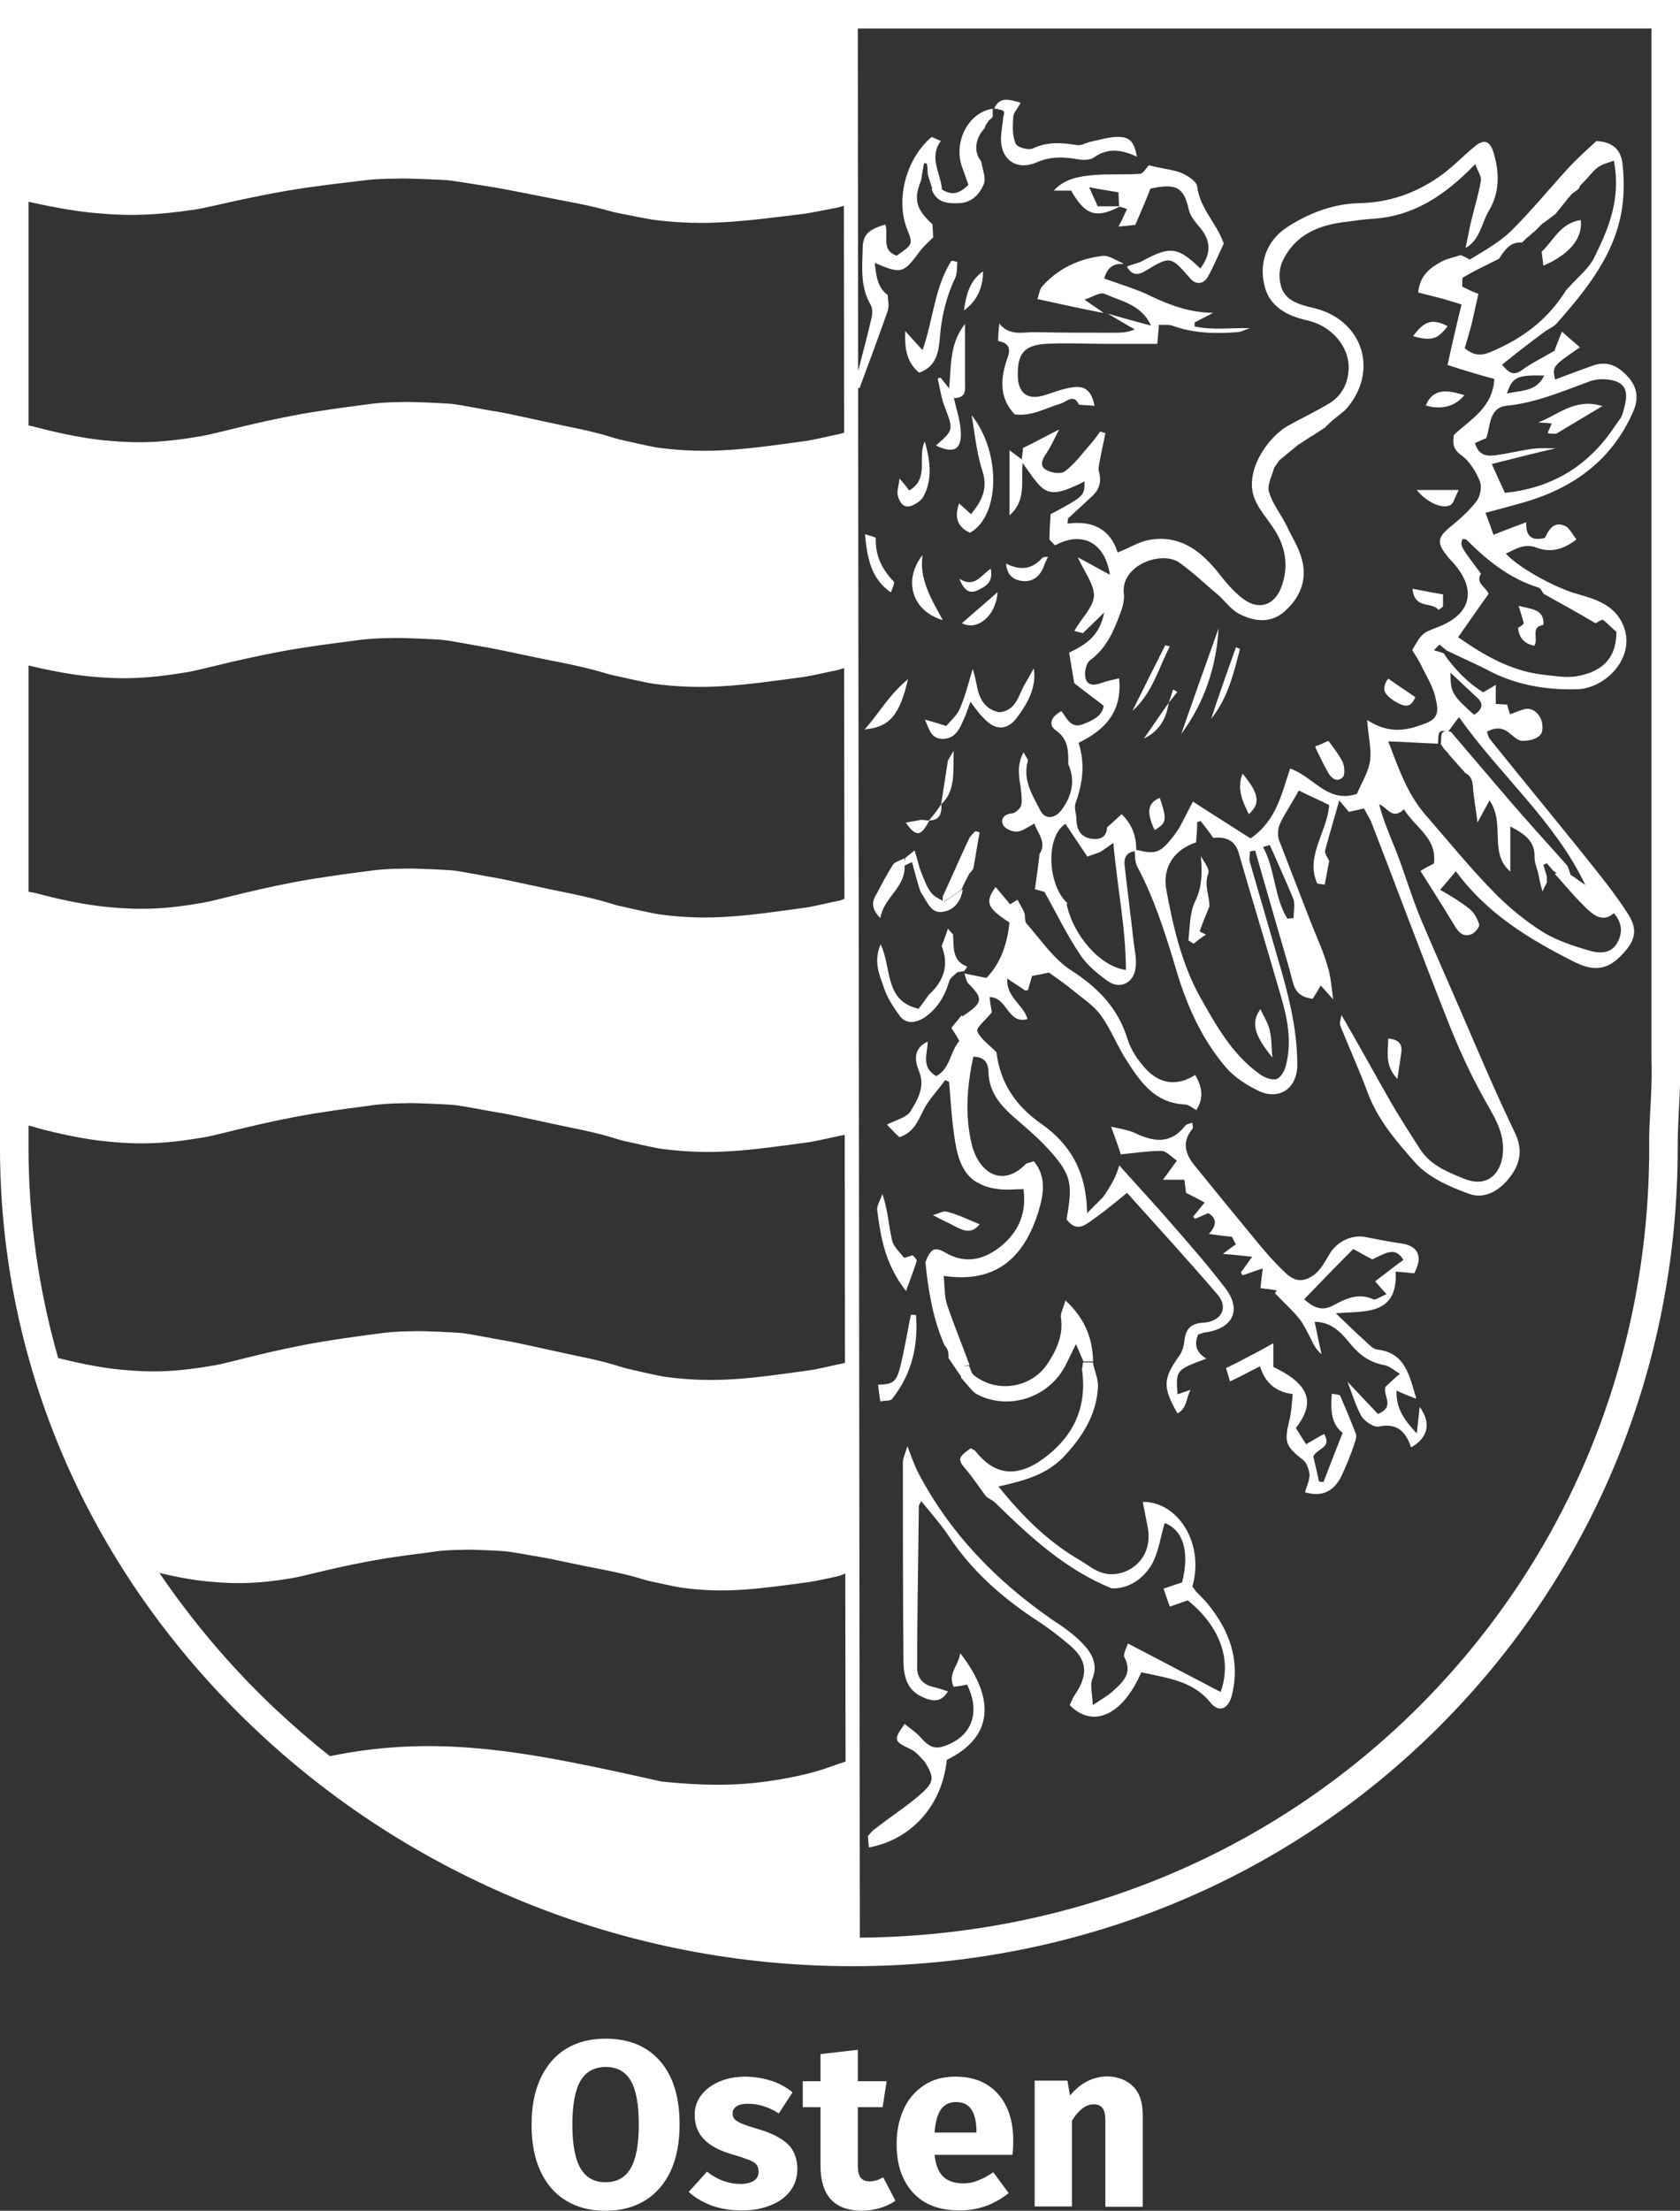 <?xml version="1.0" encoding="UTF-8"?>
<svg xmlns="http://www.w3.org/2000/svg" xmlns:xlink="http://www.w3.org/1999/xlink" version="1.1" id="Ebene_1" x="0px" y="0px" viewBox="0 0 589.1 774.7" style="enable-background:new 0 0 589.1 774.7;" xml:space="preserve">
<rect x="0" y="0" width="589.1" height="774.7" fill="#333333" stroke="none"/>
<path style="fill:#FFFFFF;" d="M589.1,371.1V0H0v402.2c0,76.5,31.5,148.5,88.6,202.9c27.6,26.3,59.6,46.9,95.1,61.4  C220.4,681.4,259.2,689,299,689c78.4,0,151.4-29.8,205.6-83.9c53.9-53.8,83.7-125.9,83.7-202.9c0-4.7,0.2-8.8,0.4-13.2  C589,383.6,589.3,378.1,589.1,371.1z M10,70.7C10,70.7,10.1,70.7,10,70.7c4.9,1.1,15.5,3.4,25,4.1c10.6,0.9,19.5,0.7,33.6-1.4  c4.8-0.7,20.3-4.9,38.6-7.6c11.4-1.6,14.3-1.8,21.4-2.7c1.5-0.2,5.8-0.5,10.4-0.5c3.7-0.2,14.9,0.4,17.6,0.5  c3.5,0.4,9.3,1.4,15.1,2.3c4.8,0.7,16.8,3.2,25.7,4.9c13.7,2.5,16.2,3.8,19.1,4.3c2.7,0.5,10.6,2.2,13.3,2.5  c17.8,2.2,30.5,0.5,52.3-2.2c2.9-0.4,9.5-1.8,11.8-2.2c0.6-0.2,1.3-0.4,2-0.6l0.1,79.5c-0.6,0.2-1.2,0.4-1.7,0.5  c-2.1,0.4-8.8,2-11.5,2.4c-21.6,3-34.3,4.7-51.9,2.4c-2.9-0.4-10.5-2.2-13.2-2.8c-2.9-0.6-5.3-2-18.9-4.7  c-8.8-1.8-20.6-4.6-25.5-5.3c-5.9-1-11.5-2.2-15.2-2.6c-2.7-0.2-13.8-0.8-17.5-0.6c-4.6,0-8.8,0.4-10.3,0.6c-7.2,1-9.9,1.2-21.2,3  c-18.1,3-33.4,7.5-38.3,8.3c-13.8,2.4-22.7,2.6-33.2,1.6c-9.5-0.8-20-3.4-24.6-4.6c-1-0.3-2-0.5-3-0.7V70.7z M10,233.2  c5.4,1.3,14.2,3.2,22.1,3.9c10.6,1,19.7,0.8,33.8-1.6c4.8-0.8,20.5-5.3,39-8.3c11.6-1.8,14.4-2,21.6-3c1.5-0.2,6-0.6,10.6-0.6  c3.8-0.2,15.1,0.4,17.8,0.6c3.6,0.4,9.5,1.6,15.5,2.6c4.8,0.8,17,3.6,26.1,5.3c13.9,2.8,16.3,4.2,19.3,4.7  c2.7,0.6,10.6,2.4,13.3,2.8c18,2.4,30.7,0.6,52.9-2.4c2.7-0.4,9.5-2,11.8-2.4c0.7-0.2,1.5-0.5,2.2-0.7l0.1,80.9  c-0.6,0.2-1.2,0.4-1.7,0.6c-2.3,0.4-8.9,2-11.6,2.4c-21.6,3-34,4.8-51.7,2.4c-2.8-0.4-10.5-2.2-13.2-2.8c-2.9-0.5-5.2-1.9-18.8-4.7  c-8.7-1.7-20.7-4.5-25.4-5.3c-5.8-1-11.6-2.2-15.1-2.6c-2.6-0.2-13.6-0.8-17.3-0.6c-4.7,0-9,0.4-10.4,0.6c-7.3,1-9.9,1.2-21.3,3  c-18.2,3-33.5,7.5-38.2,8.3c-13.6,2.4-22.4,2.6-33,1.6c-9.5-0.8-20.1-3.4-24.6-4.6c-1.3-0.4-2.6-0.6-3.8-0.8V233.2z M42.8,480  c-8.2-0.7-17.1-2.8-22.4-4.1C13.6,452.1,10,427.4,10,402.2v-7.8c1.3,0.3,2.6,0.7,3.9,1.1c4.6,1.2,15.1,3.8,24.7,4.6  c10.3,1,19.3,0.8,33.2-1.6c4.8-0.8,20.2-5.3,38.4-8.3c11.4-1.8,14.1-2,21.2-3c1.4-0.2,5.9-0.6,10.4-0.6c3.7-0.2,14.7,0.4,17.4,0.6  c3.5,0.4,9.3,1.6,15.1,2.6c4.9,0.7,16.8,3.5,25.6,5.3c13.7,2.7,16,4.1,18.9,4.7c2.7,0.6,10.4,2.4,13.3,2.8  c17.9,2.3,30.1,0.6,51.9-2.4c2.6-0.4,9.3-2,11.6-2.4c0.2-0.1,0.4-0.1,0.6-0.2l0.1,80c-0.1,0-0.3,0.1-0.4,0.1  c-2.3,0.4-8.7,2-11.5,2.4c-21.2,3-33.6,4.7-51,2.4c-2.8-0.4-10.4-2.2-13-2.8c-3-0.6-5.3-2-18.7-4.7c-8.7-1.8-20.4-4.6-25.1-5.3  c-5.7-1-11.5-2.2-14.9-2.6c-2.8-0.2-13.6-0.8-17.2-0.6c-4.5,0-8.7,0.4-10.2,0.6c-7.2,1-9.8,1.2-21,3c-18.1,3-33.1,7.5-37.8,8.3  C61.9,480.8,53.2,481,42.8,480z M275.4,623.2c-13.5,2.5-25.5,2.9-43.4,1.1c-44.4-9.9-77-17-116.3-8.9c-7-5.5-13.7-11.4-20.2-17.5  c-15.1-14.4-28.3-30.1-39.6-46.7c4.6,1.1,11.7,2.6,18.3,3.1c8.9,0.8,16.5,0.7,28.3-1.3c4.2-0.7,17.2-4.4,32.7-6.9  c9.6-1.5,12-1.6,18.1-2.5c1.3-0.2,4.9-0.5,8.9-0.5c3.1-0.2,12.5,0.3,14.9,0.5c3.1,0.3,8,1.3,12.9,2.1c4.2,0.7,14.2,3,21.8,4.4  c11.6,2.3,13.6,3.5,16.2,4c2.4,0.5,8.9,2,11.3,2.3c15.1,2,25.8,0.5,44.3-2c2.4-0.3,8-1.6,10-2c0.9-0.2,2.1-0.7,2.8-1l0.1,65.9  C290.7,619.1,287.4,621,275.4,623.2z M578.7,388.5c-0.2,4.3-0.5,8.8-0.4,13.7c0,74.3-28.7,143.8-80.7,195.8  c-51.8,51.7-121.3,80.4-196.1,81v-0.4L300.9,136c0.2,0,0.3,0,0.5,0c3.4-9.1,6.7-18,9.9-27.1c0.6-1.6,0-3.8,0-5.5  c-3.8-2.8-4-6.9-4.6-11.3c9.3,4,10.1,3.8,15.8-4c1.4-1.8,3.2-3.4,4.7-4.9c0-1.6-0.2-3-0.2-4.6c-5.9-5.3-6.7-8.9-4-15.4  c0.2-0.8,0.2-1.8,0.4-2.6c0.2-1.2,0.4-2.2,0.6-3.4c0.4,0,0.8,0,1,0.2c0.3,1.5,0.3,2.5,0.3,3.5c0.4,1.6,1,3.2,1.4,4.6  c0.2,0.2,0.2,0.6,0,0.8c1.6,4.7,5.5,5.1,9.7,4.9c4.4-0.2,7.1-3.2,8.5-6.5c1-2.2-0.4-5.3-0.8-8.1c-2.8-3.4-2.2-8.1,1.2-11.7  c0-0.2,0.2-0.6,0.2-0.8c0.4-0.6,0.8-1.2,1.2-1.8c0.4-0.4,1-0.8,1.4-1.4c0-1,0-2,0-2.8c-8.3,1.2-13.7,11.1-10.9,20  c0.8,2.2,1.6,4.4,2.4,6.7c-3,2.8-5.5,4-9.3,1.6c-0.4-5.7-4.7-11.1-0.4-17c-1-0.4-2.2-1-3.2-1.4c-8.9,7.5-12.7,21.6-8.7,32.1  c2.2,5.5,2.2,5.5-3.6,9.5c-5.7-2-2.6-7.3-4-10.9c-6.1,1.8-7.9,3.6-7.9,8.7c-0.2,6.5-0.8,13.3,2.8,19.4c0.8,1.4,0.6,3.6,0.2,5.1  c-1.4,6-3,12-4.6,18.1l-0.1-120h278.3v361.2l0,0.1C579.3,377.9,579,383.3,578.7,388.5z M541.2,93.1c-0.2-1.5-0.4-3.3-0.6-4.9  c4.2-3.9,6.5-10,13.7-11.1C555.1,83.6,550.1,89.3,541.2,93.1z M336.7,579.3c12.9,16.6,11.1,29.7-4.7,37.4  c-1.6,15.9-12.3,27.9-27.3,30.7c-0.2-1.4-0.2-2.6-0.4-4c0.8-0.8,1.4-1.8,2.4-2.4c5.5-4.4,11.5-8.1,16.6-12.7c4.4-4,4.2-5.6,1-10.9  c-1.5-1.6-2.9-3.4-4.9-4.4c-6-2.8-6.2-3.2-2.2-8.9c1.7,1.4,3.9,2.8,5.5,4.6c3.4,3.8,5.3,4.6,9.9,2.6c8.5-3.6,11.1-11.7,6.5-21  c-1.5,0.4-3.1,0.6-4.7,0.8C332.2,586.5,336.2,583.6,336.7,579.3z M496.8,171.7C496.8,171.7,496.9,171.7,496.8,171.7  c4.7,0,9,0,14.7,0c-1.3,2.4-1.7,4.6-2.9,5.3c-0.2,0.1-0.4,0.2-0.6,0.2C505.2,178.3,499.8,175.6,496.8,171.7z M435.7,271.1  c5.8,6.9,6.4,10.5,2.2,14.2C435.5,280.4,433.7,276.4,435.7,271.1z M461.2,261.8c0,0,0.1,0,0.1-0.1c0-0.1-0.1-0.2-0.1-0.2  c1.8-0.5,3.2-1.3,4.6-1.9c1.6,2.2,3,3.9,4.1,5.8c0.4,0.6,0.8,1.3,1,1.9c0.3,0.7,0.5,1.8,0.5,2.8c0,0.9-0.1,1.8-0.5,2.2  c-1.9,2-3.9,0.6-5.1-1.4C464.2,268.1,462.8,265.2,461.2,261.8z M412.8,242.4C412.8,242.4,412.8,242.4,412.8,242.4c0,0.1,0,0.1,0,0.1  c-1,1.2-2,2.6-3,3.8c0.6-1.6,1-3.2,1.6-4.7C411.8,241.8,412.2,242.2,412.8,242.4z M406.7,279.6c2.6,7.9,2.4,8.7-1.8,11.3  c-1.3-2.7-1.9-4.9-1.9-6.6C403.1,282,404.3,280.5,406.7,279.6z M495.3,206.4C495.3,206.4,495.3,206.4,495.3,206.4c0,0,0-0.1,0-0.1  c4,0.8,7.3,1.4,10.7,2c0,0,0,0.1,0,0.1c0,1.5,0,2.9,0,4.1c-0.3,0.3-0.6,0.5-1,0.8c-0.2,0.1-0.4,0.3-0.6,0.4  C502,210.7,496.1,213.7,495.3,206.4z M502.9,142.7c-1-0.1-1.9-0.3-2.9-0.6c0.1-0.3,0.2-0.6,0.4-0.9c1.3-2.8,3.7-4.2,7.1-4  c0.3,0,0.7,0,1.1,0.1c1.5,0.2,3.1,0.6,4.9,1.2C510.7,141.8,507.2,143.1,502.9,142.7z M572.7,144.2c2-4.6,1.4-8.3-1.6-11.9  c-3.2-3.6-6.9-5.9-11.9-4.4c-4.7,1.6-9.3,3.4-13.9,5.1c-1-4.6-1-4.6,8.7-11.3c-2-1.8-3.8-3.2-6.3-5.5c-1.2,3-2,4.9-2.6,6.7  c-4,2.4-7.9,4.2-11.3,6.7c-3,2.2-4.6,1.2-7.1-1.8c4.9-4,9.7-7.7,14.6-11.3c1.4-1.2,3.4-1.8,4.6-3.2c11.7-13.3,22.6-26.9,23.4-45.7  c0.2-3.6,0-6.9-0.4-10.5c-0.6-4.4-3-7.3-9.1-7.7c-2.8,2.6-6.3,5.7-9.5,9.1c-6.9,7.5-13.3,15.4-20.6,22.6c-4.2,4-9.5,6.9-14.4,9.9  c0.2,0-1.8-1.2-3.2-1.6c-2.2,0.8-4.6,1.2-6.5,2.2c-4,2.2-7.7,4.7-8.3,10.9c2.4,0.6,4.7,1.2,7.1,1.8c2.4,0.6,4.9,1.4,8.1,2.4  c-1.8,7.3-3.4,14.2-4.9,21.2c5.5,1.8,10.9,3.4,16.4,4.9c-0.6,10.1-8.3,14.1-14.2,19.6c-0.4,3-0.4,4.9,2.6,7.1s5.1,5.7,6.5,9.1  c0.8,2,0.2,5.3-1.2,7.1c-2.6,3.4-5.7,6.1-9.1,8.9c-4.4,3.6-4.9,5.5-1.4,9.9c0.8,1.2,2,2.2,2.8,3.2c7.9,9.3,5.7,17.6-5.7,22  c-5.7,2.2-5.7,2.2-9.1,8.1c1.2,2,2.6,4,3.6,6.3c1.8,3.6,4,7.1,4.7,11.1c1.4,5.7-0.2,7.3-5.9,9.1c-5.7,2-11.5,2.4-18.2-2  c0.4,5.9,1.6,10.3,1,14.4c-0.6,4-3,7.7-4.6,11.5c-10.3,3.4-15-5.9-23.4-8.9c-3,8.7-4.7,18.2-13.9,24.5c-6.5-4.2-13.1-8.3-20.2-12.9  c-1.4,2.6-2.8,5.5-4.4,8.5c-0.6,1.2-1.6,2.4-2.4,3.6c-4.6,5.9-6.2,6.5-13.1,4.8c0.1-4.5-1.3-8.8-5.1-12.5c-1.8,1.6-3.4,3.2-5.1,4.6  c-0.2,4-3,4.4-5.7,4c-4.2-0.8-5.1-4-5.1-7.7c-0.2-1.6-0.8-3.4-0.2-4.9c2.4-6.7,3.4-13.7,1-21c9.5-4.6,15.4-11.1,14.2-22.6  c-2.6,0.6-4.4,1-6.1,1.6c-2.6,1-5.1,1-5.7-1.8c-0.4-1.8,0.2-5.1,1.6-6.1c5.5-4,8.1-9.7,10.3-15.6c1-2.4,1.8-5.1,1.6-7.5  c-1.4-10.1,12.9-15.4,19.2-11.3c4.9,3.4,9.3,7.7,14.1,11.7c2.4,2.2,4.4,5.1,7.3,6.5c5.1,2.6,10.9,3.4,15.8-1  c5.3-4.7,7.9-10.9,6.1-17.8c-1-4.4-3.6-8.1-5.5-12.3c-2-4-4.9-7.5-6.1-11.7c-0.8-2.4,1-5.5,1.8-8.5c0.6-0.8,1.2-1.8,1.8-2.6  c2.4-2,4.7-3.8,6.9-5.7h0.2c1.4-1,2.8-1.8,4.2-2.8h0.2c1.4-1,2.8-1.8,4.2-2.8h0.2c2.1-2.4,4.7-4.2,7.1-6.2  c12.1-13.1,6.7-31.5-10.7-35.8c-4.9-1.2-10.7-2.4-11.9-8.5c-0.6-2.6-0.4-5.7,0.8-8.1c4.4-9.3,12.9-12.7,22.6-13.7  c2.8-0.4,5.5-0.8,8.5-1c14.6-0.8,25.7-8.1,36.4-19.2c0.8,2.4,2.2,4.2,2,5.7c-0.8,4.9-2.4,9.9-3.6,15c-0.6,3-1.2,5.9-1.8,8.7  c5.1-2.8,5.5-8.5,8.1-12.9c3.8-6.3,3.8-12.9,2-19.6c-1.4-5.3-3.6-6.1-7.7-2.4c-4,3.4-7.5,7.1-11.9,10.1c-8.3,5.7-17.4,8.9-27.9,9.1  c-9.1,0.2-17.8,3.6-25.3,8.5c-6.9,4.6-9.7,12.1-7.9,20c1.6,7.5,7.7,10.9,14.8,12.5c8.7,1.8,15.2,9.3,14.8,17.2  c-0.2,4.9-2.4,9.3-6.7,11.9c-4.6,2.8-9.5,5.1-14.2,7.7c-7.7,4.2-15.8,16.4-12.1,25.7c1.4,3.6,4.2,6.7,6.3,9.9  c4.7,6.7,5.9,13.9,3,21.4c-2.4,6.1-7.7,7.9-13.1,4c-3.8-2.8-6.7-6.5-9.7-10.3c-6.1-7.3-13.3-12.3-23.4-10.5  c-3.6,0.6-6.9,2.8-11.1,4.4c-2.6-8.3-8.9-11.3-17.6-10.1c0-0.6,0.2-1.2,0.2-1.8c2.6-2.4,5.3-4.9,7.9-7.3c2.8-2.4,4-5.1,3-8.9  c-0.4-1.2,0-2.6,0.2-3.8c0.6-3.4,1.4-6.7,2-9.9c-0.6-0.2-1.2-0.4-1.8-0.6c-1,1.4-2,2.8-3.2,4.2c-3,3.4-5.5,6.9-9.1,9.7  c-1.4,1.2-5.1,0.6-6.9-0.6c-2.4-1.6-0.8-4,0.6-6.1c1.6-2.4,2.8-5.3,4.2-7.9c-4,2-7.9,4.2-12.7,6.5c0,0.7-0.2,2.3-0.4,4  c-1.5-1.1-3-2.3-4.3-3.2c0,7.5,0,15,0,22.8c6.1-5.4,3.9-12.2,4.6-18.5c0.1,0.1,0.1,0.2,0.1,0.3c7.3,10.1,7.9,13.3,21.6,6.3  c0,5.1,0,5.1-11.9,11.5c-0.2,2.8-0.4,5.9-0.4,8.9c0.6,0.6,1.2,1.4,2,2c9.3-5.1,17.4-1.2,19.2,10.3c-3.8-2-6.9-3.8-11.3-6.1  c2.6,5.5,5.9,9.7,5.7,13.7c-0.4,4-4.4,7.7-6.9,12.1c0.6,0.2,1.8,0.4,3,0.8c2.2-2.2,4.4-4.2,7.5-7.3c-1.6,8.3-6.5,11.3-12.3,14.1  c0.6,3.8,1.2,7.1,1.8,10.7c3.2,2.6,6.5,4.9,10.3,7.9c-0.4,3.6-3.8,5.1-7.3,6.5c-4.2,1.6-5.5-2-7.5-4.6c-3.4,1.8-4.9,4.6-2,6.7  c4.6,3.2,4.4,7.5,4.4,11.9c2.6,5.7,1.2,11.1-2.2,15.8c-2.4,3.4-5.9,3.6-7.5,0.6c-2.8-5.5-6.5-10.9-4.4-17.8  c-0.4-0.8-0.8-1.4-1.6-2.8c-2.4,4.6-1.6,8.5-1,12.3c0.2,2.2,0.6,4.4,0.2,6.3c-0.2,1-2,2.6-3,2.8c-2.8,0.2-4.4,1.8-3.4,4  c0.6,1.4,3.4,2.6,4.9,2.4c1.8,0,3.8-1.6,6.1-2.8c1.4,3.8,4.4,6.7,1.8,10.7c-0.4,4-1,7.9-1.6,12.3c1.4,0.4,3,0.8,3.4,1  c4.4,7.9,7.9,15.2,12.5,22c2.4,3.6,5.9,6.5,9.5,9.1c4.4,3.2,9.3,0.8,9.9-4.6c0.4-2.8-0.2-5.5-0.6-8.3c-1-9.1-2.2-18.2-3.2-27.1  c-0.4-2.7,0.3-5,3.5-5.4c0.1,1.9,0.1,3.9,0.9,5.4c5.9,11.1,9.7,23,13.3,35c3.8,13.1,9.1,25.3,18,35.6c3,3.4,7.3,6.1,11.5,8.1  c7.3,3.2,13.3-1.2,13.3-9.3c0-13.1-3.4-25.7-7.1-38.2c-3.2-10.9-6.3-21.8-9.5-32.7c-0.4-1.2,0-2.6,0-3.8c0.6-0.2,1.2-0.2,1.8-0.4  c3,10.5,6.1,21,9.1,31.5c1.4,4.7,2.8,9.5,4,14.2c0.8,3.2,2.2,5.7,7.1,6.3c0.6-1,1.6-2.4,2.8-4.7c1.8,2,3.2,3.6,4.4,4.9  c-0.6-4-0.8-7.9-2-11.7c-1.4-4.9-3.6-9.7-5.5-14.4c-3.8-9.9-7.7-19.8-11.5-29.7c-0.6-1.8-0.4-4.2,0.4-5.9c1.8-3.8,4.2-7.1,6.5-11.5  c3.6,1.8,7.3,3.4,10.7,5.1c-0.8,9.7-8.5,18-4.2,27.5c0.8,0.2,1.6,0.2,2.6,0.4c0.6-2.8,1-5.5,1.6-8.3c-0.6-1.2-1.8-2.8-1.4-3.8  c1.4-5.5,3.2-11.1,4.9-17.4c1.4,1.6,2.4,2.8,3.4,4c1.8-0.4,3.6-0.8,5.3-1.2c1,2,2,3.4,2.6,4.9c8.9,23,17.4,45.9,26.5,68.9  c3.8,9.7,8.1,19.2,13.1,28.1c2.8,5.1,6.1,9.9,6.5,16c0.6,8.3-4.2,15.6-13.5,11.9c-5.9-2.4-11.9-4.7-15.6-10.5  c-3.4-5.3-6.9-10.7-10.1-16.2c-5.9-10.3-11.5-20.6-17.4-30.7c-0.2,1.2-0.8,2.6-0.4,3.8c3.2,7.9,6.7,15.6,9.7,23.7  c3.6,9.5,10.3,17.2,16.8,24.5c4.7,5.1,12.1,8.3,18.8,10.7c5.7,2,11.1-1.6,14.6-6.5c3.4-4.7,4-9.5,1.2-15.2  c-6.7-13.9-12.7-28.1-18.8-42.2c-4.7-10.9-9.5-21.6-14.1-32.5c-3.2-7.7-5.5-15.6-8.5-23.4c-2.2-5.5-4.6-10.9-6.1-16.8  c3,1.2,4.6,5.7,8.7,1.8c4,6.5,11.7,10.1,10.5,19c-1.6,0.8-3.2,1.6-4.7,2.6c4.2,6.7,8.3,13.1,12.1,19.4c1.4,2.4,3.2,3.8,5.7,2.8  c1.2-0.4,3-2.6,2.8-3.4c-0.6-2-1.8-4.2-3.4-5.5c-3-2.4-6.3-4.4-10.3-6.7c2.2-2.6,3.8-4.4,5.5-6.5c10.9,14.8,25.5,23.7,41.4,31.7  c5.9,3,10.9,3.4,16-1.6c5.3-5.1,6.9-9.3,2.8-15.4c-4.7-7.3-10.3-14.1-15.8-21c-10.7-13.3-21.6-26.5-32.3-39.8  c-0.6-0.6-0.8-1.6-1.2-2.8c3.4-1.8,5.9-1.4,8.5,1c1.2,1,2.8,2.4,4.2,2.2c2.2,0,4.9-0.6,6.1-2.2c1-1,0.8-4.2,0-5.7  c-1.2-2.4-3.4-4-6.3-3c-1.4,0.4-2.6,1-4.4,1.6c-0.4-1.4-0.8-2.4-1-3.4c-1.2,0-2.4-0.2-4-0.2c0-2,0-4,0-6.7c-1.6,1-2.8,1.6-4.4,2.6  c-5.5-3.4-10.1-8.1-13.9-13.7c-1.2-0.4-2.4-0.8-3.4-1c0.6-0.6,1.2-1.4,2-2c0.8,0.6,1.6,1.4,2.4,2c5.3,2.6,10.7,4.9,16,7.7  c9.5,4.7,20,6.3,30.3,5.9c10.1-0.6,20.4-11.7,15.6-22.6c-3-6.9-9.5-8.9-15.8-10.7c-6.9-1.8-20.2-8.7-25.3-14.2  c3.6-1.6,6.5-3.8,11.1-2c4.4,1.6,8.9,0.8,13.7-3c-1.4-1.6-2.4-4-4-4.7c-4-1.8-5.7,1.4-7.1,4.2c-5.5,1.4-6.7-1.6-6.5-5.5  c-3.8,1.4-7.5,2.8-11.5,4.4c-1-2.8-1.8-5.1-2.8-7.7c5.1-1.4,9.9-2.6,14.6-4C552.3,170.6,565.4,160.9,572.7,144.2z M394.8,339.9  c-9.1-1.2-18.6-12.3-20.8-23.2l0.4-0.1c-7.1-6.3-7.9-23.4-0.8-27.9c2.6,3.8,5.1,7.7,7.7,11.5c1.4-0.6,3-1,4.4-1.6  c1.4-0.8,2.6-1.8,4.7-3.2C391.8,311.2,394.8,325.3,394.8,339.9z M449.3,349.6c2.2,7.5,3.6,15.2,1.8,23c-0.4,2.2-1.8,4.9-3.4,5.5  c-1.6,0.6-4.6-0.6-6.1-1.8c-9.7-6.9-15.4-17.4-21-27.3c-6.3-11.5-9.3-24.5-11.7-37.6c-1.2-7.5,2.8-13.7,10.5-16.2  c0.2-2.4,0.4-4.7,0.4-7.1c0.4-0.2,0.8-0.2,1.2-0.4c1.7,2.2,3.1,3.9,4.4,5.9c4.2-0.4,7.5,0.6,8.9,5.1  C439.2,315.7,444.4,332.5,449.3,349.6z M453.6,315.2c0.5,2.2,0,4.6,0,6.5c-0.8,0-1.4,0.2-2.2,0.2c-4.7-7.7-4.2-17.2-8.5-25.1  c1-0.2,2.2-0.8,2.4-0.6C448.1,302.5,451,308.9,453.6,315.2z M518.1,244.6c2.3,2.1,1.6,4.1-1.2,5.9c-7.7-6.9-8.3-7.9-8.3-14.8  C511.8,238.7,514.9,241.6,518.1,244.6z M511.6,251.3c14.6,20.6,33.6,36.4,44.3,58.8c-1.2-0.8-2.4-1.6-3.4-2.4  c-0.7-0.5-1.4-0.9-2-1.2c0.1,0,0.2,0,0.3,0c-0.6-1.2-0.8-2.8-1.6-3.6c-6.9-7.7-13.9-15.4-20.6-23.2c-6.7-7.8-13.1-15.4-19.8-23.2  c-0.3-0.1-0.6-0.2-0.9-0.2C508.9,254.9,509.9,253.5,511.6,251.3z M506.9,256.2c-2.1,0.2-1.3,2.7-1.7,4.5c0.4,0.6,0.8,1.2,1.2,1.8  c0.4,0.4,1,1,1.4,1.4v0.2c1.6,1.8,3.2,3.6,4.7,5.3c0.4,0.4,0.8,0.8,1.2,1.4c3.2,1.6,2.6,4.6,3,7.3c0.4,3.4,1,6.7,1.4,10.1  c1.2-2.2,2.4-4.4,4.2-7.7c5.7,8.1-0.4,18.4,7.3,24.9c0-4.9,0-9.9,0-15.8c5.3,2.8,8.7,5.3,8.5,10.9c0,2,1,4,1.4,6.1  c0.4,2,0.8,4,1.4,5.7v0.2c0.3-1,0.9-2,1.5-3.2c0-0.8,0-1.4,0-2.2c-0.4-1.4-0.8-2.6-1.2-4c0.4-0.2,0.8-0.4,1.2-0.6  c0.8,1,1.6,1.8,2.4,2.8h0.2c0.3,0.3,0.6,0.5,0.9,0.8c-0.3,0-0.6,0-0.8,0c3.8,4.2,7.3,8.5,11.5,12.5c2.6,2.4,5.7,4.6,9.3,1.4  c3,3.4,3.2,7.1,1,10.7c-2,3.4-5.9,3.4-8.9,2.6c-5.7-1.6-11.9-3.6-17-6.7c-6.3-4-12.3-8.9-17.4-14.2c-8.5-8.7-16.2-18.2-24.3-27.5  c-5.9-7.1-8.9-15.6-12.5-25.1c6.3,0.2,11.9,0.6,17.4,0.8C504.6,258.6,503.6,255.6,506.9,256.2z M541.5,131.6  c-2.8,5.7-7.8,5.1-13.1,6.3C530.4,132,532,131.4,541.5,131.6z M513.6,122c0.8-2.6,1.6-5.3,2.4-8.3c0.8-3.6,1.6-7.1,2.4-10.7  c-2-0.8-3.8-1.6-5.7-2.6c0.2-1.2-0.2-3,0.4-3.2c4-2.4,8.3-4.4,12.5-6.5c2-3,4-6.1,8.1-5.7l0.2-0.2c0.8-0.8,1.6-1.6,2.8-2.5  c0.4-0.4,0.8-0.8,1.4-1.2l0.2-0.2c1-1,1.8-1.8,2.8-2.8h0.2c1.4-1,2.6-2,4-3l0.2-0.2c1.4-1.8,3-3.6,4.4-5.5c0.4-0.4,0.8-0.8,1.2-1.4  c0.8-0.6,1.8-1.2,2.6-2c0.2-0.4,0.2-0.6,0.4-1c0.4-0.4,1-1,1.4-1.4c1.6-1.6,3-3.6,4.7-4.9c1.6-1.2,3.6-1.6,5.7-2.4  c2.6,13.3-1.8,23.7-6.9,34c-1.8,3.6-5.1,6.3-7.9,9.3c-0.6,0.8-1.4,1.4-2,2.2c-5.7,9.1-13.5,15.6-23.4,20.2  C521.7,123.8,518.2,126,513.6,122z M539.5,205.9c0.8,0.2,1.2,1.4,1.8,2.2c6.1,3.4,12.1,6.7,18.2,10.3c0.8-0.4,2.2-1.4,2.6-1.2  c1.8,1.4,3.4,3.2,4.7,4.2c0,10.1-5.9,14.2-14.1,15.6c-3.8,0.6-7.9-0.2-11.9-0.6c-11.3-1.4-20.6-6.9-29.5-13.1  c4-5.7,7.3-10.5,10.7-15.2c-1-2.5-4.7-3.7-2.7-7.1c-7.3-9.7-7.3-9.7-6.5-12.1c0.4,0,1,0,1.4,0.2  C521.5,196.4,529.4,202.8,539.5,205.9z M523.1,162.6c7.9-2,15-3.8,22.4-5.5c-2.8,0-5.5-0.2-8.3,0.2c-4.2,0.6-8.3,1.6-12.5,2.2  c-3,0.4-6.1,0.4-7.5-4.2c1.1-0.6,2.7-1.2,4-1.8c0.2-0.8,0.4-1.6,0.6-2.2c0.8-4,1.4-8.5,6.3-9.1c10.5-1,19.8-5.1,29.7-8.7  c3-1,7.3-0.8,9.9,0.6c3.8,2.2,2.4,6.7,1.4,10.5c-0.4,1.6-1.6,3-2.6,4.4c-9.1,13.9-21.8,22-38.8,23.7  C526.3,169.7,524.9,166.6,523.1,162.6z M353.2,342.9c-0.4,6.7,5.7,9.1,7.1,14.2c-7,2-7-7.7-13.3-7.7c0.2,2.1,0.6,4.1,0.8,5.3  c-1.9,2.5-5.7,5.5-5.1,6.7c1.2,2.7,4.3,4.9,6.7,7.3c1.4,11.1,6.9,19,16,25.3c9.9,7,15.6,16.7,15.8,31.1c2.5-2.5,4.1-4.1,5.5-5.5  c1.4-1.9,2.6-3.9,3.8-6.1c0.8-1.5,1.4-3.3,2-5.1c6.3,7.1,12.7,13.9,18.8,21c6.3,7.2,12.5,14.3,18.2,21.8c6.2,7.9,2.8,14.6-7.5,15.8  c-0.4,0.2-1,0.4-1.8,0.6c-1.6,3.4-0.8,6.3,2.8,8.5c-10.7,4-10.7,4-10.1,12.5c1.6-0.6,3-1,4.6-1.6c-1.6,2.8-1.2,6.5-4.6,8.3  c-5.3-9.3-5.1-12.1,0.6-20.2c1-1.3,1.6-3.3,1.8-5.1c0.4-4.3,2.3-6.3,6.7-6.5c6.3-0.4,8.9-5.3,4.9-9.9c-10.3-12-21-23.7-31.7-35.6  c-4,3.2-7.1,5.9-10.5,8.3c-3.4,2.2-6.7,6.3-10.7,1c1.8-10.5,1.9-14.1-2.8-20.4c-4-5.2-9-9.7-13.9-13.9c-5.6-4.7-10.5-9.5-10.7-17.4  c0-2.9-1.3-5.3-5.3-5.3c-2.2,10.3-3,20.4-0.6,30.5c2.4,10.1,10.7,15.6,19,7.1c0.4-0.4,1.4-0.4,2.8-1c4.6,5.5,3.4,11.9,1.6,17.8  c-4.9,15.5-14.4,25.2-33.2,22.4c0.4,3.8,0.2,7.1,1.2,10.1c2.4,7.1,5.3,14.1,7.9,21.2c-0.9,0-1.5,0.2-1.9,0.6  c0.4-0.2,0.9-0.4,1.7-0.4c0.6,1.2,0.8,2.6,1.6,3.2c7.9,6.5,20,4.7,25.7-3.6c3.3-4.9,5.9-10.3,4.9-16.6c-0.2-1.3,0.8-2.9,1.6-5.9  c7.1,6.6,9.5,13.5,9.7,21.4c-1,0-2.2,0-3.4,0c-0.8-1.8-1.4-3.4-2.6-6.1c-1.6,3.1-2.6,5.5-3.8,7.7c-6,11.3-20,15.6-30.9,9.9  c-1.8-1-3-3-4.4-4.4c-0.4-0.6-0.8-1-1.2-1.4c0-0.2,0-0.3,0-0.5c-1.5-2-2.9-4.3-4.4-6.4c0-1.2,0.2-2.8-1.4-4.5  c-4.1-9.3-5.7-19.2-6.7-29.1c1.8-4.6,3.1-5.6,6.9-3.4c7.3,4.3,13.9,2.4,19.6-2.2c5.9-4.8,9.1-11.3,7.9-20c-3.2,0-5.9,0.4-8.7,0  c-2.1-0.2-4.5-0.8-6.5-1.8c-5.9-2.7-7.7-8.7-8.7-14.4c-1.2-7-1.6-14.3-2.2-21.4c-0.4-0.2-1-0.4-1.4-0.6c-2.1,3-4.7,5.7-6.7,8.9  c-2.4,4-3.4,9.1-9.3,11.1c-1.6-1.4-3.2-3.2-4.4-4.4c3.4-1.7,6.9-2.5,8.3-4.7c2.4-4,5.2-8.4,3-13.9c-1.6-4-2.1-8.1,3-10.5  c0,4.2-2.5,8.9,3,12.1c4.9-2.6,4.7-8.3,8.1-12.3c-0.8-1.6-1.8-3-2.8-4.6c1.2-1.4,2.4-3,3.6-4.4l0.4,0.4l0.4-0.4  c0.2-0.2,0.4-0.2,0.6-0.4c6.1-4.2,6.1-5.6,1-10.7c-0.8-0.8-1-2.4-1.4-3.6c2.6,0.6,4.9,1,7.7,1.6c5.3-5.5,7.3-12.3,8.1-19.4  c-7.9-5.2-8.7-7-4.9-12.5c1.7,2.1,3.5,4.1,5.1,6.1c1-0.6,1.8-1.2,2.6-1.6c0.8,1.6,1.8,3,2.4,4.6c0.4,1.2,0,3,0.8,3.8  c4.9,5.5,9.3,12.2,15.4,16.2c9.5,6.1,16.6,13.2,20,24.3c1.2,3.8,3.7,7.5,6.5,10.5c4.9,5.2,10.9,6,17.2,2c2.6,4.4,3,8.3,0.4,12.3  c-1.4-0.8-2.8-2-4.4-2c-10.1-0.6-15.1-7.7-19.8-15c-3.4-5.1-5.7-11.3-9.3-16.2c-2.4-3.4-6.3-5.9-9.7-8.7c-2.8-2.3-5.7-4.3-8.5-6.3  c-1.7,0.4-3.7,0.8-5.9,1.2c-0.4,1.5-1,3.3-1.4,4.9c-0.6,0.2-0.8,0.2-1,0.2C357.8,345.9,355.8,344.7,353.2,342.9z M423.3,561.8  c7.7,9.3,11.7,19.8,8.7,32.1c-1.2,5-4.5,6.4-7.5,2.8c-6.3-7.9-15.6-8.7-24.3-10.7c-6.5,15.1-17,19.8-25.1,11.5  c0.6-1.2,1-2.4,1.8-3.6c4.7-6.9,4.5-12.1-1.8-17.4c-4-3.4-8.1-6.5-12.5-9.3c-11.5-7.7-21.6-16.6-29.5-28.3c-3-4.6-6.5-8.5-10.1-12.9  c-0.4,1-0.8,1.4-0.8,1.8c-0.2,19-0.6,37.8-0.6,56.8c0,3.1,1.9,5.7,5.5,6.5c1.7,0.4,3.5,1,5.3,1.6c-2.6,4.4-6.1,3.4-9.7,1.6  c-5.1-2.6-5.9-7.8-5.9-12.7c-0.2-23-0.2-46.1-0.2-69.1c0-1.5,0.8-3.1,1.6-5.7c1.6,4.2,2.6,7.1,4,9.7c11.1,21,27.1,37.4,46.5,50.9  c4,2.6,7.9,5.3,11.1,8.7c3,3.2,5.4,7.2,3.2,12.3c-0.8,2.2,0,5.1,0.2,9.1c3.3-2.2,5.1-3.2,6.7-4.6c3.6-3.2,7.4-6.4,4.4-12.1  c-0.6-1.1,0.8-3.5,1.2-4.9c11.3,5.9,22,11.5,32.5,17c4.1-11.1-0.2-23-11.5-32.1c-1.7,0.6-3.5,1.2-6.3,2.2c-0.8-2.1-1.4-4.1-2.2-6.3  c2.9-1,4.7-1.6,6.5-2.2c2.8-11.1,0.2-18.4-6.1-20.8c-1.5,4.9-2.1,10.4-4.7,14.8c-2.8,4.5-7.6,8.3-13.9,8.1  c-16-6.5-28.3-17.8-40.3-29.5c-1-1.2-2.6-1.8-3.8-2.8c-2.4-3.2-4.5-6.5-7.1-9.5c-2.8-3.3-2.8-4.1,1.8-7.3c0.6,0.4,1.4,0.6,1.8,1.2  c6.4,8,13.7,8.9,22,3.6c11.6-7.8,17.2-18.3,15.2-32.5c0.2-0.8,0.2-1.6,0.4-2.4c1,0,2.2,0,3.4,0c0.6,3,2,5.9,1.8,8.9  c-0.6,9.7-5.6,17.4-12.1,24.3c-6.2,6.3-13.9,8.3-22.8,10.3c8.5,10.5,17.4,19.4,28.7,25.9c2.6,1.6,5.1,3.6,7.9,4.4  c7.5,2.2,18.4-4.1,15.6-16.8c-0.6-2.8-1-5.3-1.6-8.1c12.1-0.2,21.8,14.3,17.4,29.7c0.4,0.4,0.8,1,1.2,1.6  C420.7,559,422.1,560.4,423.3,561.8z M496.8,502.3c-4.6-4.9-7.3-8.9-7.1-15c2.6,1.2,4.7,2,6.7,2.8l0.2-0.2  c-2.4-7.3-3.4-15.8-13.7-17c-1.4-0.2-2.8-1.6-4-2.8c-3.4-3-6.5-6.1-10.5-9.9c10.3-0.8,21.8,0.8,21-14.6c2.6,0.2,4.6,0.4,6.5,0.6  c3.2-5.9,1.4-9.7-4.7-10.5c-4.2-0.6-8.3-1.4-12.3-2.2c-4.9-1-10.3,1.6-12.9,6.3c-1.4,2.4-2.8,4.9-4.9,6.7c-4,3-7.1,2.8-10.7-0.8  c-4-3.8-7.5-7.9-10.9-12.1c-6.7-8.1-13.5-16.4-20.2-24.7c-3.6-4.2-5.1-8.5-1.2-13.3c0.4-0.4,0-1.4,0-2.2c-0.8,0.4-2,0.4-2.6,1.2  c-5.1,6.5-11.1,5.5-17.6,2.4c-2.2-1-4.7-1.4-8.3-2.2c1.6,4.3,2.6,7.1,3.4,9.7c4.7-0.4,9.5-1.2,14.2-1.2c1.8,0,3.4,2,5.5,3.4  c-1.8,2.4-3,4.2-4.9,6.7c2.8,0,4.9,0,7.5,0c0.2,1.6,0.4,3,0.6,4.6c2,1,4,2,6.5,3.4c-1.6,2-2.8,3.4-4,4.9c0.2,0.2,0.4,0.6,0.6,0.8  c1.6-0.6,3.2-1.4,4.7-2c3.6,2.2,2.4,4.9,0.2,7.3c3.2,0.4,5.7,0.8,8.1,1c0.4,0.8,0.8,1.8,1.4,2.6c-1.4,1-2.8,2-4.6,3.4  c3.2,0.2,6.3,0.6,10.3,1c-1.8,2.4-2.8,4-4,5.5c0.2,0.4,0.4,0.6,0.6,1c2-0.6,3.8-1.4,7.1-2.4c-0.4,2.8-0.6,4.7-0.8,6.9  c1.6,0.2,3.8,0.4,5.7,0.8c-0.2,0.4-0.4,0.6-0.6,1c2.8,3,5.9,5.7,8.5,8.9c1.6,2,2.6,4.4,3.8,6.5c1,2,1.8,4.2,4,5.9  c-0.8-3.6-1.6-7.3-2.4-11.3c5.5,0,8.9,3.4,11.5,6.5c3.6,4.6,7.3,7.7,13.1,8.7c1.8,0.4,3.2,1.8,5.3,3c-2.2,1.8-3.6,3.2-5.1,4.6  c-1,3,3.6,6.9-2.6,9.5c-3.4-3.6-7.1-7.5-10.7-11.3c1.6,4,2.8,8.3,4.9,12.1c1.2,1.8,4.4,4,6.1,3.6c6.3-1.4,9.5,1.8,11.3,7.3  c6.1-3.4,7.1-8.7,3-14.2C497.6,495.6,497.2,498.3,496.8,502.3z M457.3,455.3c5.9-6.1,11.5-11.9,17.2-17.6c2.4,1.2,4.6,2.6,6.7,3.6  c4.2-1.8,7.9-4.9,10.9,0.2c-3.6,2.6-6.7,5.1-9.9,7.5c1.2,1.4,2.2,2.6,4,4.5c-2.4,1-3.8,2.2-4.7,1.8c-5.1-2.4-9.7-0.2-14.1,2.2  C463.2,459.7,460.3,457.9,457.3,455.3z M438.3,115c-1.6,0.4-3,1.4-4.6,1.4c-7.6,0.6-15.1,0.4-22.4-2.2c-1.5-0.6-3.5-0.2-4.9-0.4  c-0.2,2.5-0.4,4.5-0.6,6.7c-6.3,0-12.1,0-17.6,0c-7.4,0-14.5-0.4-21.8,0c-7.5,0.6-9.7,3.6-9.5,11.5c0.2,5.9,3.6,8.3,9.3,6.5  c3.4-1,6.7-2.4,10.1-2.8c4.3-0.6,6.5,1.4,7.5,6.5c-1.9-0.2-3.7-0.2-5.5-0.4c-1.7-4-4.3-1-6.3-0.4c-5.3,1.6-10.3,4.6-16.2,3.8  c-5.4-5.7-5-12.3-2.8-19c1.4-3.5,1.4-5.9-3-6.7c0-2,0.2-4,0.4-6.1c3.6,4.4,8.1,3,12.3,3c9.3,0.2,18.8,0.2,28.1,0.2  c2.2,0,4.5,0,7.1-1.2c-3.2-1.7-6.3-3.7-9.5-5.5c4.9,1.4,9.9,2.8,15.2,4.2c-3.3-7.3-10.3-8.5-16.2-11.1c-1.6-0.8-4.1,1-7.1,2  c2.9,2.1,4.9,3.3,6.7,4.7c-7.6-1.5-15.1-3.1-23.2-4.9c0.6-2,0.8-3.4,1.6-4.4c5.6-6.3,12.9-9.7,21-10.7c2.4-0.4,4.9,1.6,7.5,2.6  l-0.2,0.2c-3.5-0.2-5.5,1.5-6.5,5.1c5.7,2.1,11.5,3.7,16.6,6.3c7,3.3,13.9,5.7,21.6,5.7c-2.1,1.2-4.3,2.2-6.5,3.4c0,0.4,0,1,0,1.4  C425.4,115.8,431.8,114.8,438.3,115z M369.5,66.8c2.2,0,4.2,0,6.1,0c4.9,8.6,8.7,9.9,17,5.6c0.9,0.3,1.8,0.5,2.6,0.9  c-1.2,2.4-2,4.4-3,6.1c2-0.2,4.2-0.4,5.9-0.6c2-4.7,3.8-8.7,5.3-12.7c9.3-2,11.7-0.4,13.5,7.5c0.6,2.4,2.4,4.4,4,6.3  c3.8,4.6,3.8,9.1,0,14.2c-7.9-7.7-10.7-7.9-20.4-2.6c-1.6,0.8-3.6,1.2-5.1,1.8l-0.2,0.2c1.6,2.8,3.6,3.2,6.5,1.4  c8.7-5.3,8.9-5.1,15.6,2.6c2,2.4,4.7,2.2,6.3-0.6c2-3.6,3.6-7.5,5.5-11.5c-2.2-6.9-8.3-12.1-9.3-20c-0.2-2-3.8-4.2-6.3-5.1  c-3.1-1-7.1-1.4-10.6-2.4c-1,1-2,2.8-3,3c-5.3,0.4-10.7,0-15.8,0.4C378.8,61.7,373.4,62.5,369.5,66.8z M392.4,72.3  c-2.5,0-4.8,0-7.5,0c-1-2.4-2-4.4-3-6.7c4,0.8,6.9,1.2,10.3,1.8C392.2,69.2,392.4,70.8,392.4,72.3z M475.4,502.3  c0.4,0.8,0,2.4-0.4,3.4c-1.3,4-2.9,7.9-4.7,11.7c-2.6,5.3-7,7.3-12.7,5.5c0.6-2.1,1.6-4.1,1.6-6.1c-0.2-1.9-1-4.3-2.4-5.3  c-6.1-4.8-6.5-6.2-4.7-13.7c0.8-3,0.8-5.9,1.2-9.3c-6.8-0.8-9.9-4.8-11.5-9.7c-3.8,1.9-7.1,3.7-10.5,5.3c-0.4-1.3-0.8-2.9-1.4-4.7  c3-1.4,5.3-2.6,7.9-4c2.6-1.3,5.1-2.7,8.7-4.7c0,3.6,0,5.9,0,8.3c12.5,6,15,12.3,7.9,21.4c1,1.7,2.2,3.5,3.6,5.7  c2.5-1.4,4.3-2.6,6.3-3.6c2.9,4.9-2.4,4.9-3.8,7.9c0.6,2.6,1.4,5.7,2,8.7c0.6,0.2,1,0.2,1.6,0.2c2.1-5.5,4.3-11.1,6.7-17.2  c-4.2-3.2-4.2-8.4-3.8-13.7c0.8,0.2,2.4,0.2,2.9,0.6C471.8,493.4,473.6,497.7,475.4,502.3z M348.6,38c2-4.2,5.1-3.2,9.3-2  c-1,1.9-2.4,3.3-2.6,4.9c-0.2,3.2-0.4,6.5,0.8,9.3c0.4,1.4,4.5,2.6,6.1,1.8c5.1-2.4,10.1-2,15.2-1.2c1.5,0.4,3.5-0.8,5.3-1.2  c2.8-0.6,5.5-1.4,8.3-1.6c5.1-0.2,6.5,1.2,7.7,6.9c-4.9-2.2-9.9-3.4-15,0.2c-1.6,1.2-4.3,1-6.5,0.6c-4.8-0.8-9.1-0.8-13.7,1.2  c-6.8,3-12.5-0.8-12.5-8.1c0-2.6,0.6-5.1,0.8-7.7C352.4,38.7,352.4,38.7,348.6,38z M330.2,331.5c0.6-1.7,1.4-3.5,2.2-6.1  c1.2,1.6,1.8,1.8,1.8,2.2c0.3,4.4-0.4,9.1,4.9,11.1c-0.2,0.6-0.6,1-1,1.6c-0.8,0.2-1.6,0.2-2.4,0.4c-1,1-2.4,1.8-2.8,3  c-1.6,5.4-4.2,9.9-9.1,13.1c-3.2,1.8-6.1,2-8.3-0.8c-2.3-3.2-4.5-6.5-5.7-10.3c-1.4-4.1-3.6-8.7-1-14.8c4,8.5,1.2,19.8,13.3,22.6  c1.2-1.5,2.4-3.3,3.6-4.9C330.6,344.1,333,338.6,330.2,331.5z M344.9,251.6c-1.6-1.5-2.8-3.3-4.6-5.7c-1,2.7-1.6,4.7-2.6,6.7  c-1.4,3.3-3.1,6.5-7.5,6.3c-4.1-0.2-4.5-4.1-5.9-6.7c2.6,0.6,4.9,1.4,7.5,2.2c1.8-2.1,4.2-4.1,5.1-6.9c1.8-4.2,2.8-8.7,4.2-13.1  c0.6,1.9,1,3.7,1.4,5.7c0.8,4.6,2.8,8.5,7.9,9.5c6.1-0.6,6.7-6.1,9.1-10.1c1-1.7,2-3.5,3-5.3c1,6.7-2.1,12.1-5.7,17  C353.2,256.2,348.9,256,344.9,251.6z M317.4,116c2.1,2.3,3.9,4.3,6.1,6.7c3.8-10.9,4.2-22,10.1-31.3c0.6,0,1.4,0.2,2.1,0.4  c-0.2,1.9,0,4.1-0.8,5.7c-3.1,6.5-4.7,13.3-5.3,20.4c-0.4,5-1,10.5-7.3,12.7C317.8,126.9,317.2,121.9,317.4,116z M340.7,145.5  c10.5,13.1,9.9,35.5-0.6,41.2c-4.2-2-5.6-5.2-3.8-10.3c1.6,1.4,2.6,2.4,4.2,3.8c3.8-4.7,6-9.1,4-15.1  C342.5,159,341.9,152.4,340.7,145.5z M321.5,441.7c-1,3.2-2.2,6.3-3.8,10.7c-7.3-9.3-8.9-18.8-10.1-28.3c-0.2-1.7,1.2-3.7,1.8-5.7  c2,5.7,2.2,11.1,3.4,16.2c0.4,2.1,2.6,4.1,4.2,6.1c0.2,0.2,2-0.6,3-0.8C320.6,440.3,321,440.9,321.5,441.7z M321.2,460.8  c0.8,10.7-1.4,20.6-8.3,29.3c-0.6,1-2.8,0.6-4.2,1c-0.4-2.3-0.6-4.1-0.8-5.9c5.3,0,6.5-1,7.9-6.7c1.4-5.9,2.4-11.9,3.6-17.8  C320,460.7,320.6,460.9,321.2,460.8z M329.8,132.3c1,1.2,2,2.6,3,3.8c0.6,1.2,1.2,2.2,1.7,3.4c0.8,3.8,2.2,7.7,2.4,11.7  c0.4,6.5-2.6,7.9-8.7,4.9c6.2-5.4,6.2-5.4,3-13.7c-1.2-3.2-1.6-6.5-2.4-9.7C329,132.5,329.4,132.5,329.8,132.3z M332.8,136.1  c0.8-7.5,0-15.6,5.6-22.6c0,8.1,0,15.1,0,22c0.2,2.8-1.2,4-3.8,4C334,138.3,333.4,137.3,332.8,136.1z M323.5,194.5  c-1.2,8.3,2.8,15,7.1,22.8C319.7,214.1,316.6,203.2,323.5,194.5z M314.8,173.6c-0.4-1.5,0.4-3.3,0.6-5.9c1.8,2,2.6,3,3.4,4.2  c7.3-4.3,2.7-11.7,5.5-17.2c1.8,6.5,2.8,13.1-0.4,19.1c-0.6,1.4-2.6,2.8-4.2,3.4C316.8,178.3,315.4,176,314.8,173.6z M319.8,302.1  c-1.4,0.6-2,1-2.6,1.2c0-0.8,0-1.8,0.3-2.7c1-0.8,2-1.6,3.2-2.6c1,3,1.4,5.5,2.4,7.9c1,2.3,1.8,4.9,3.4,6.9c0.9,1.3,2.6,2,4.1,2.9  c0-0.6-0.1-1.2,0-1.6c3.2-6.9,6.1-13.7,9.3-20.4c0.4-0.8,1.4-1.6,2-2.4c0.6,0,1,0.2,1.6,0.4c-0.8,4.2-1.4,8.5-2.2,12.7  c-0.4,0.6-0.8,1-1.2,1.6v-0.2c-0.6,1-1,2-1.6,3c-0.4,1-1,2-1.4,3c-2,1.3-4,2.8-6.1,4.1c0,0,0.1,0,0.1,0.1c2.1-1.4,4.3-3,6.5-4.4  c-0.6,4.1-2.9,7.3-6.9,7.9c-4.3,0.8-5.5-3.5-7.5-6.3c-0.6-0.8-0.8-2-1.2-3.2C321.2,307.4,320.6,304.9,319.8,302.1z M317.2,300.7  c0,0.8,0,1.8,0,2.6c0.4,7.7-7.3,11.1-8.5,18.4c-3-3-3.2-5.5-1.4-8.3c1.9-3.6,3.7-7.1,5.9-10.5C314,301.9,315.8,301.5,317.2,300.7z   M303.2,255.6c5.1-5.7,8.5-12.1,15.2-17.6C315.4,250.9,311.8,254.8,303.2,255.6z M303.3,187.2c1.4,0.5,3.6,0.9,3.8,1.4  c-0.2,6.1,2.1,10.8,6.3,15.2c0.4,0.6-0.6,2.6-1,3.8C305.1,202.6,304.1,194.9,303.3,187.2z M337.3,218.4c3.8-3.4,7.8-6.7,12.5-10.9  C349.3,215.8,342.7,221.2,337.3,218.4z M338,108.8c0.8-5.2,1.8-10.3,6.7-13.7C344.7,100.7,342.7,105.4,338,108.8z M358.5,203.6  c-3.5-0.4-5.5-2.5-5.7-6.1c4.8,2.4,8.9,2.2,12.7-2c0.4-0.4,1.4-0.4,2-0.4c-0.6,1.2-1.2,2.5-1.7,3.9  C364.4,202.2,361.9,204,358.5,203.6z M335,429.8c-2.6-1.4-5.3-2.6-7.9-4c1.8-0.4,3.7-1.6,4.9-1.2c4,1,7.5,2.8,11.5,4.4  C340.9,432.4,338,431.4,335,429.8z M347.4,199.3c1,5.1-2.1,6.3-4.9,7.7c-2.7,1.1-4.5-0.2-6.1-4.2  C341.7,206.2,343.9,201.6,347.4,199.3z M334.4,263.1c-0.2,7.7,0.7,14.1-4.4,18.8c0.8-5.1,1.6-10.3,2.4-15.4  C332.8,265.9,333.2,265.1,334.4,263.1z M317.6,288.3c1.7-0.4,3.5-0.6,5.3-1c0.9,0,1.9,0.2,2.8,0.2c1.6-1.7,3-3.7,4.4-5.7  c0.2,3.3-0.6,5.7-4.3,5.7c0,0,0.1,0,0.1,0C322.9,293.2,321.3,293.4,317.6,288.3z M414.2,257.2c4.3-12.3,8.7-24.7,13.1-37  C426.5,233.8,422.3,246.3,414.2,257.2z M434.8,227.4c-2.2,8.5-4.2,17.2-10.1,24.5c2.7-8.3,5.7-16.7,8.7-25.1  C433.8,227,434.4,227.2,434.8,227.4z M410.2,226.5c-4,7.8-6.2,16.5-13.1,22.6c3.8-7.7,7.6-15.2,11.5-23  C409.2,226.3,409.6,226.3,410.2,226.5z M507.6,114.3c-0.4,0.6-0.8,1.1-1.2,1.5c-0.8,0.9-1.6,1.6-2.4,2.1c-0.2,0.1-0.4,0.2-0.6,0.3  c-0.9,0.4-1.8,0.5-2.9,0.5c-1.4,0-3-0.3-5-0.9C499.5,112.3,502.4,111.6,507.6,114.3z M485.5,240.5c0.1-0.8,0.5-1.7,1.3-2.7  c1,0.7,2,1.4,3,2.1c2.1,1.4,4.1,2.8,6.5,4.4c-0.6,1.4-1.2,2.2-1.9,2.6c0,0-0.1,0.1-0.1,0.1c0,0,0,0-0.1,0c-0.7,0.4-1.5,0.3-2.3,0.1  c-1-0.3-2-0.9-2.9-1.4C487,244.3,484.9,242.8,485.5,240.5z M401.1,258.8c3-4.2,5.7-8.3,8.7-12.5C409,251.7,406.6,256.2,401.1,258.8z   M490,378.1c-4.6-4.9-3.2-9.6-3.2-14.2c2.8,0.3,5,1.3,4.6,4.7C491,371.4,490.6,374.4,490,378.1z M424.1,317.6  c-1.2,3-2.4,5.7-3.4,8.7c0,0.2,1.4,0.8,2.2,1.2c-1.6,1-3,2.1-4.4,3.2c-0.6-0.4-1.2-0.8-1.8-1.2c0.6-4.6,0.4-9.7,2.4-13.7  c2.6-5.3,2.4-10.5,2-15.8c1,1.9,3.2,4.5,2.6,6.1C422.1,310.1,424.1,313.8,424.1,317.6z M446.2,370.6c-6.7-8.1-7.5-12.5-4.2-17  c1,2.4,2.6,4.7,3.2,7.3C446,364.1,445.8,367.4,446.2,370.6z M561.9,142.3c-6.3,3.8-11.3,6.7-16.2,9.7c-1,0-1.8,0-3-0.2  c0.4-1.2,1-2.2,1.4-3.4c-1.5-0.2-3.1-0.2-4.7-0.4C546.2,145.6,552.1,139.3,561.9,142.3z M534.3,218.4c-0.4-1.7-1-3.5-1.8-6.1  c4.7,1.2,9.1,1.2,8.7,6.7c-4.7,0.6-1.6,4.8-3.2,7.3c-3.7-0.8-5.3-2.9-5.7-6.3C533.1,219.6,534.3,218.8,534.3,218.4z M231.5,722.3  c4.6,5.3,6.8,12.7,6.8,22.2c0,6.3-1,11.6-3.1,16.2c-2.1,4.5-5.1,8-9,10.4c-3.9,2.4-8.5,3.6-13.9,3.6c-5.4,0-10-1.2-13.9-3.6  c-3.9-2.4-6.8-5.8-8.9-10.3c-2.1-4.5-3.1-9.9-3.1-16.3c0-6.2,1-11.6,3.1-16.1c2.1-4.5,5-8,8.9-10.4c3.9-2.4,8.5-3.6,13.9-3.6  C220.6,714.4,226.9,717,231.5,722.3z M203.6,729.1c-1.9,3.2-2.9,8.3-2.9,15.4c0,7.1,1,12.2,2.9,15.4c1.9,3.2,4.8,4.8,8.7,4.8  c4,0,6.9-1.6,8.8-4.8c1.9-3.2,2.9-8.3,2.9-15.5c0-7.1-1-12.3-2.9-15.4c-1.9-3.2-4.9-4.7-8.8-4.7  C208.4,724.4,205.5,725.9,203.6,729.1z M270.6,729.2c2.8,0.9,5.2,2.3,7.3,4l-4.8,7.4c-3.6-2.3-7.2-3.4-10.9-3.4  c-1.7,0-3,0.3-3.9,0.9s-1.4,1.4-1.4,2.4c0,0.8,0.2,1.5,0.6,2c0.4,0.5,1.3,1.1,2.5,1.6c1.3,0.6,3.2,1.2,5.9,2c4.6,1.3,8,3.1,10.3,5.2  c2.2,2.1,3.4,5.1,3.4,8.8c0,3-0.9,5.6-2.6,7.8c-1.7,2.2-4.1,3.9-7.1,5c-3,1.2-6.3,1.7-10,1.7c-3.7,0-7.2-0.6-10.3-1.7  c-3.2-1.2-5.9-2.8-8.1-4.8l6.4-7.1c3.7,2.9,7.6,4.3,11.7,4.3c2,0,3.6-0.4,4.7-1.1c1.1-0.7,1.7-1.7,1.7-3.1c0-1.1-0.2-1.9-0.7-2.5  c-0.4-0.6-1.3-1.2-2.6-1.7c-1.3-0.5-3.3-1.2-6.1-2c-4.4-1.3-7.6-3-9.8-5.3c-2.2-2.3-3.2-5.1-3.2-8.5c0-2.5,0.7-4.8,2.2-6.8  c1.5-2,3.6-3.6,6.3-4.8c2.7-1.2,5.9-1.8,9.5-1.8C264.9,727.8,267.9,728.3,270.6,729.2z M314,771.2c-1.6,1.1-3.5,2-5.6,2.6  c-2.1,0.6-4.2,0.9-6.3,0.9c-9.6-0.1-14.4-5.4-14.4-15.9v-20.4h-6.2v-9.1h6.2v-9.5l13.1-1.5v11h10.1l-1.4,9.1h-8.7v20.3  c0,2,0.3,3.5,1,4.4c0.7,0.9,1.7,1.3,3.2,1.3c1.5,0,3.1-0.5,4.7-1.4L314,771.2z M355,755.1h-27.3c0.4,3.7,1.5,6.3,3.2,7.8  c1.7,1.5,4,2.2,6.9,2.2c1.8,0,3.5-0.3,5.1-1c1.7-0.6,3.5-1.6,5.4-2.9l5.4,7.3c-5.1,4.1-10.9,6.1-17.2,6.1c-7.1,0-12.6-2.1-16.4-6.3  c-3.8-4.2-5.7-9.8-5.7-16.9c0-4.5,0.8-8.5,2.4-12.1c1.6-3.6,4-6.4,7.1-8.5c3.1-2.1,6.8-3.1,11.1-3.1c6.4,0,11.3,2,14.9,6  c3.6,4,5.4,9.5,5.4,16.6C355.3,752.2,355.2,753.8,355,755.1z M342.4,746.7c-0.1-6.8-2.5-10.1-7.1-10.1c-2.3,0-4,0.8-5.3,2.5  c-1.2,1.7-2,4.4-2.3,8.2h14.7V746.7z M397.5,731.3c2.2,2.3,3.2,5.6,3.2,9.8v32.2h-13.1v-30c0-2.2-0.3-3.7-1-4.6  c-0.7-0.9-1.7-1.3-3.1-1.3c-2.7,0-5.2,1.9-7.6,5.7v30.1h-13.1v-44.1h11.5l0.9,5.2c1.9-2.2,3.9-3.9,6.1-5c2.2-1.1,4.6-1.7,7.3-1.7  C392.3,727.8,395.3,729,397.5,731.3z"></path>
</svg>
